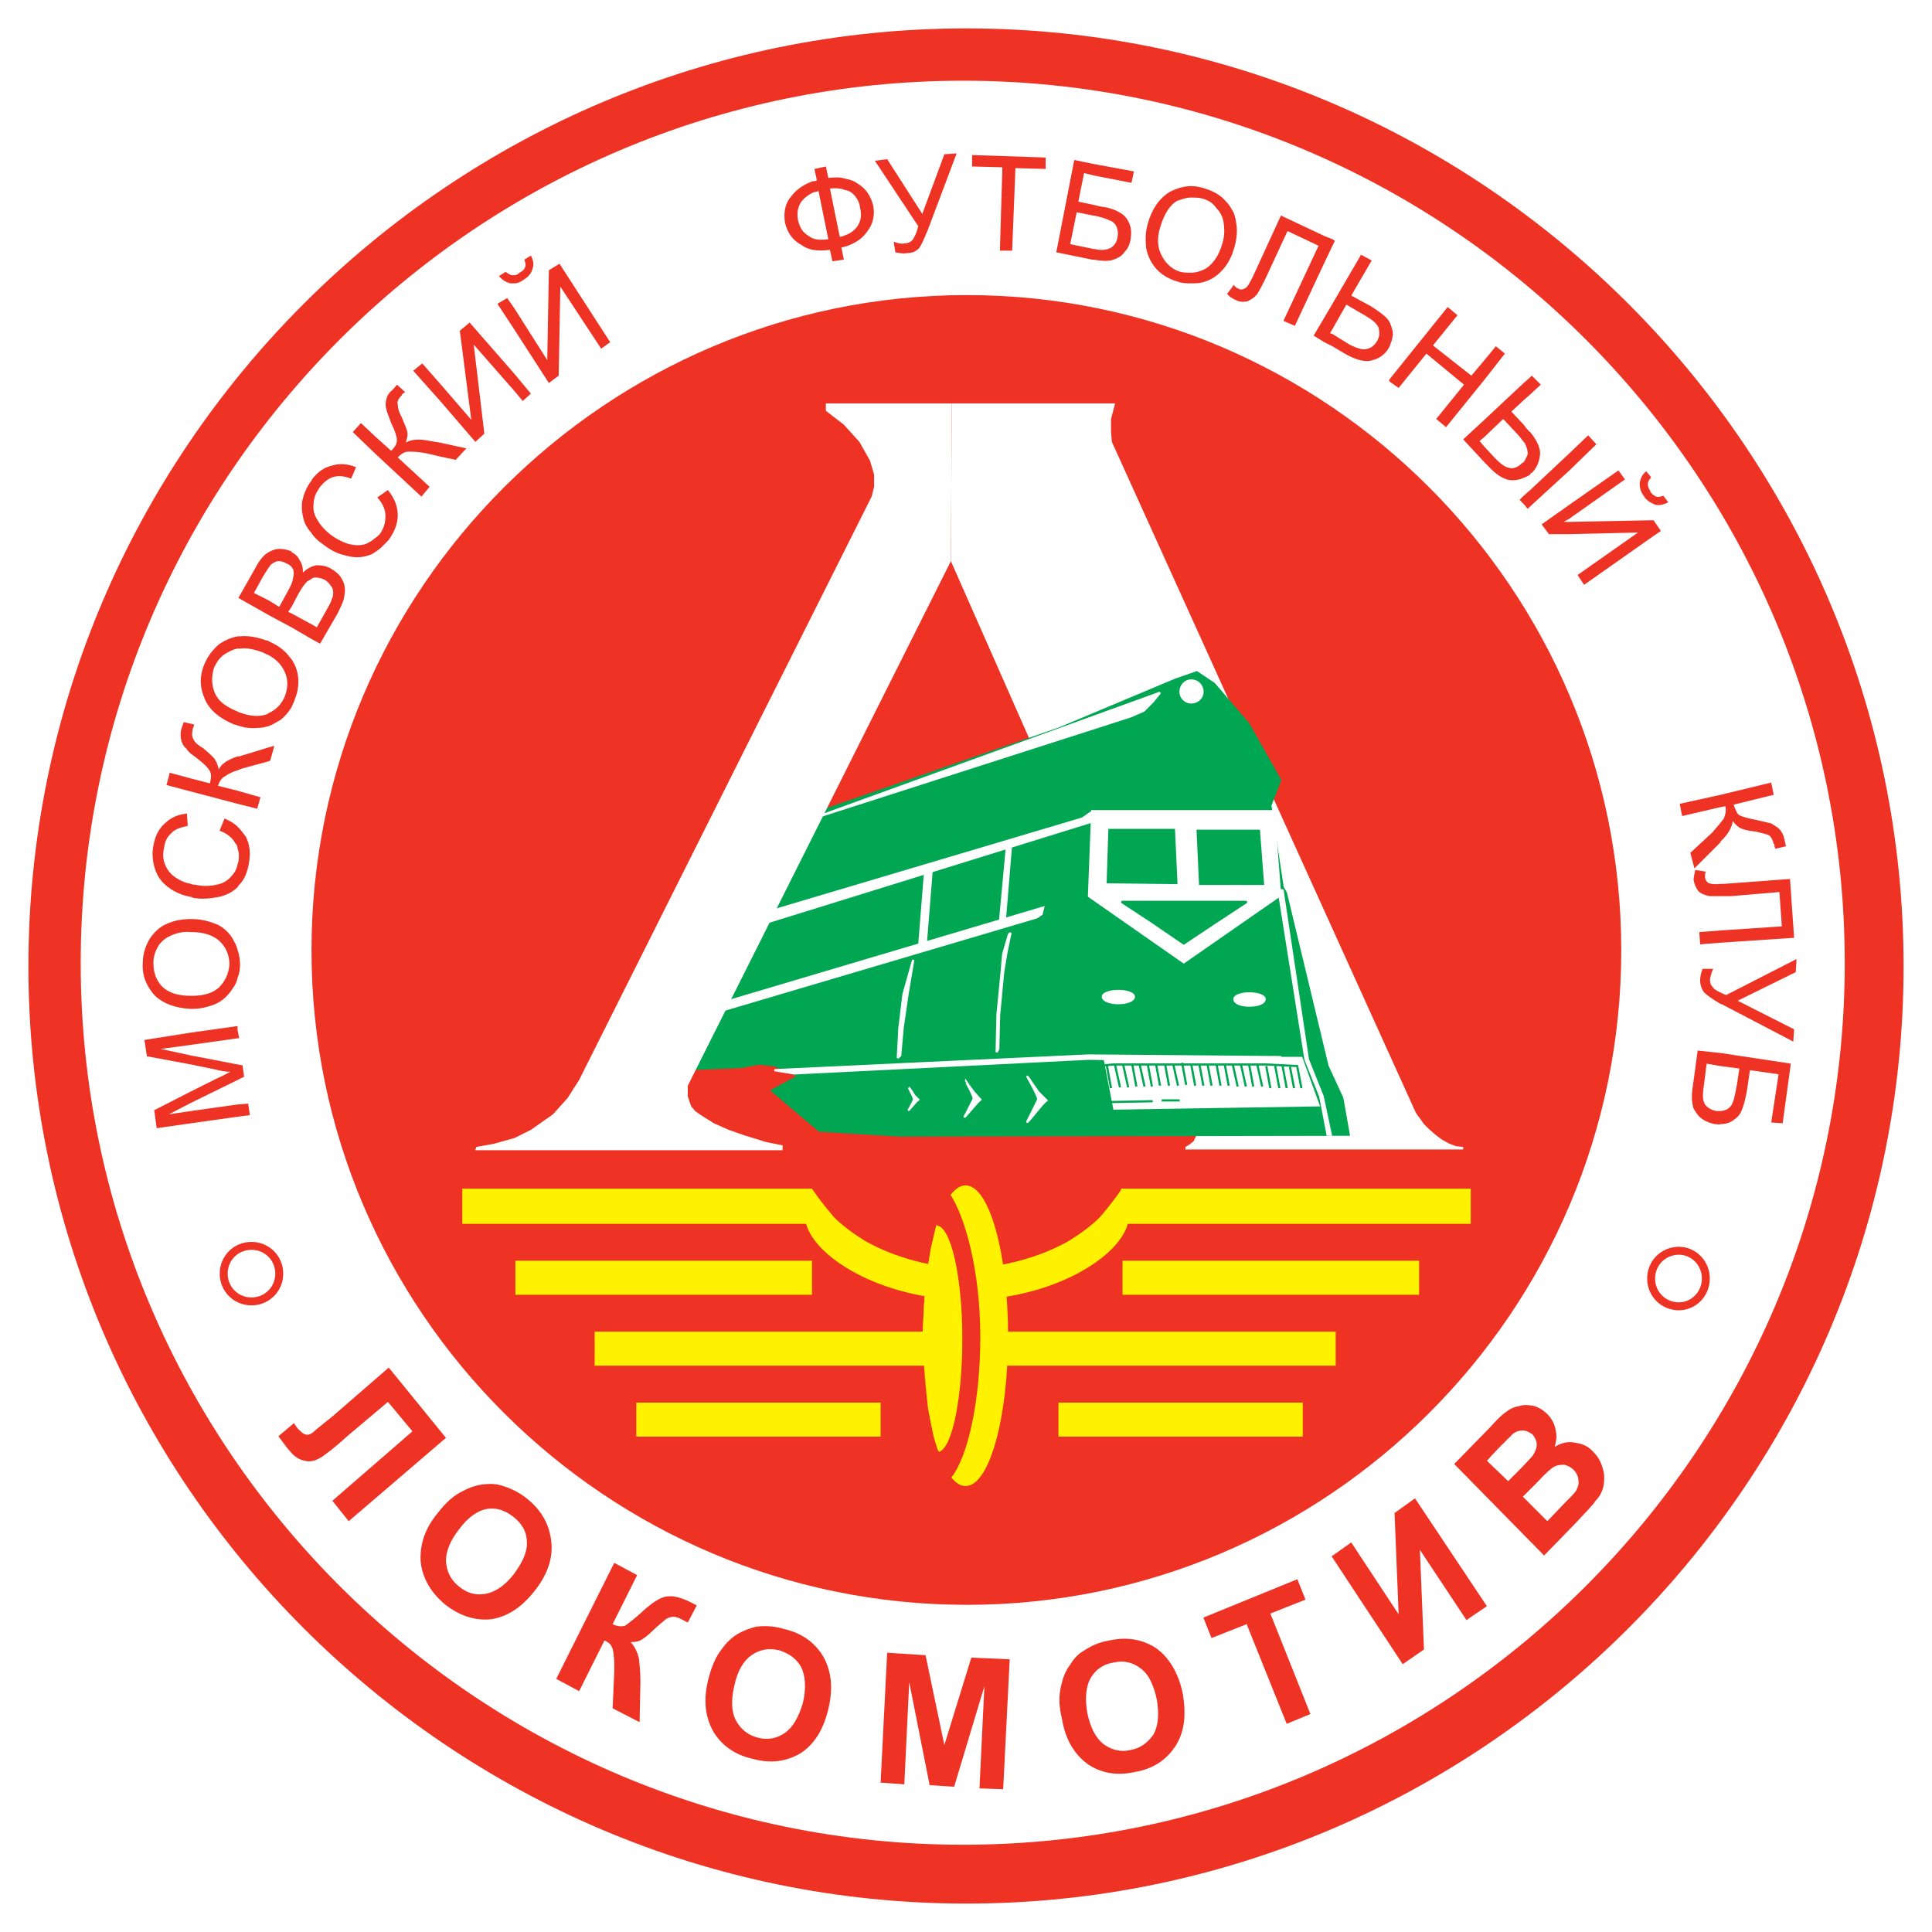 <?xml version="1.0" encoding="utf-8"?>
<!-- Generator: Adobe Illustrator 13.0.0, SVG Export Plug-In . SVG Version: 6.00 Build 14948)  -->
<!DOCTYPE svg PUBLIC "-//W3C//DTD SVG 1.0//EN" "http://www.w3.org/TR/2001/REC-SVG-20010904/DTD/svg10.dtd">
<svg version="1.0" id="Layer_1" xmlns="http://www.w3.org/2000/svg" xmlns:xlink="http://www.w3.org/1999/xlink" x="0px" y="0px"
	 width="192.756px" height="192.756px" viewBox="0 0 192.756 192.756" enable-background="new 0 0 192.756 192.756"
	 xml:space="preserve">
<g>
	<polygon fill-rule="evenodd" clip-rule="evenodd" fill="#FFFFFF" points="0,0 192.756,0 192.756,192.756 0,192.756 0,0 	"/>
	<path fill-rule="evenodd" clip-rule="evenodd" fill="#EE3224" d="M96.419,2.834c-51.521,0-93.584,42.064-93.584,93.584
		c0,51.439,42.064,93.503,93.584,93.503c51.438,0,93.502-42.064,93.502-93.503C189.921,44.898,147.857,2.834,96.419,2.834
		L96.419,2.834z"/>
	<path fill-rule="evenodd" clip-rule="evenodd" fill="#FFFFFF" d="M96.093,8.052c-48.504,0-88.041,39.537-88.041,88.041
		c0,48.423,39.537,87.958,88.041,87.958c48.423,0,87.959-39.535,87.959-87.958C184.052,47.589,144.516,8.052,96.093,8.052
		L96.093,8.052z"/>
	<path fill-rule="evenodd" clip-rule="evenodd" fill="#EE3224" d="M96.456,160.115c35.949,0,65.297-29.266,65.297-65.296
		c0-36.031-29.348-65.378-65.297-65.378c-35.95,0-65.378,29.347-65.378,65.378C31.078,130.85,60.506,160.115,96.456,160.115
		L96.456,160.115z"/>
	<polygon fill-rule="evenodd" clip-rule="evenodd" fill="#FFFFFF" points="94.87,55.985 119.244,111.174 119.57,111.826 
		119.57,112.641 119.325,113.375 119.081,113.863 118.674,114.189 118.266,114.434 118.266,114.68 145.982,114.68 145.982,114.434 
		145.249,114.354 144.597,114.107 143.863,113.701 143.211,113.211 142.559,112.641 142.069,112.152 141.254,111.01 111.337,44.98 
		110.929,44.083 110.848,43.023 110.848,41.801 111.255,40.252 94.959,40.252 94.87,55.985 	"/>
	
		<polygon fill-rule="evenodd" clip-rule="evenodd" fill="#00A651" stroke="#00A651" stroke-width="0.216" stroke-miterlimit="2.613" points="
		74.001,106.445 75.713,106.119 77.262,106.283 79.708,107.342 77.018,108.809 81.746,112.805 89.734,113.293 134.569,113.211 
		133.918,109.543 132.45,106.363 128.293,89.082 127.967,88.511 126.744,80.359 127.722,77.833 124.543,72.208 121.119,68.213 
		119.407,67.072 117.287,67.806 105.63,72.697 81.184,81.188 69.296,105.908 68.918,106.662 74.001,106.445 	"/>
	
		<polygon fill-rule="evenodd" clip-rule="evenodd" fill="#FFFFFF" stroke="#FFFFFF" stroke-width="0.216" stroke-miterlimit="2.613" points="
		81.373,81.566 115.738,69.11 115.005,70.006 114.108,70.903 112.804,71.474 81.373,81.566 	"/>
	
		<polygon fill-rule="evenodd" clip-rule="evenodd" fill="#FFFFFF" stroke="#FFFFFF" stroke-width="0.216" stroke-miterlimit="2.613" points="
		108.973,80.93 127.07,80.93 127.722,89.327 118.103,96.011 108.646,89.408 108.973,80.93 	"/>
	
		<path fill-rule="evenodd" clip-rule="evenodd" fill="#FFFFFF" stroke="#FFFFFF" stroke-width="0.216" stroke-miterlimit="2.613" d="
		M118.836,70.088c0.652,0,1.142-0.489,1.142-1.06c0-0.652-0.489-1.141-1.142-1.141c-0.57,0-1.06,0.489-1.06,1.141
		C117.776,69.599,118.266,70.088,118.836,70.088L118.836,70.088z"/>
	
		<polygon fill-rule="evenodd" clip-rule="evenodd" fill="#FFFFFF" stroke="#FFFFFF" stroke-width="0.216" stroke-miterlimit="2.613" points="
		107.994,81.664 108.81,81.093 109.136,81.908 74.957,92.51 75.334,91.378 107.994,81.664 	"/>
	
		<polygon fill-rule="evenodd" clip-rule="evenodd" fill="#00A651" stroke="#00A651" stroke-width="0.216" stroke-miterlimit="2.613" points="
		118.103,94.136 115.005,92.017 111.907,89.979 118.103,89.979 124.38,89.979 121.282,92.017 118.103,94.136 	"/>
	
		<polygon fill-rule="evenodd" clip-rule="evenodd" fill="#00A651" stroke="#00A651" stroke-width="0.216" stroke-miterlimit="2.613" points="
		110.521,88.022 117.369,88.104 117.124,82.805 110.685,82.805 110.521,88.022 	"/>
	
		<polygon fill-rule="evenodd" clip-rule="evenodd" fill="#00A651" stroke="#00A651" stroke-width="0.216" stroke-miterlimit="2.613" points="
		119.733,88.186 126.01,88.186 125.603,82.887 119.488,82.887 119.733,88.186 	"/>
	
		<polygon fill-rule="evenodd" clip-rule="evenodd" fill="#FFFFFF" stroke="#FFFFFF" stroke-width="0.216" stroke-miterlimit="2.613" points="
		104.081,90.549 70.805,100.436 69.484,101.568 103.43,91.527 103.919,91.202 104.081,90.549 	"/>
	
		<polygon fill-rule="evenodd" clip-rule="evenodd" fill="#FFFFFF" stroke="#FFFFFF" stroke-width="0.216" stroke-miterlimit="2.613" points="
		91.691,94.544 92.343,86.392 92.995,86.31 92.343,94.462 91.691,94.544 	"/>
	
		<polygon fill-rule="evenodd" clip-rule="evenodd" fill="#FFFFFF" stroke="#FFFFFF" stroke-width="0.216" stroke-miterlimit="2.613" points="
		99.761,92.017 100.494,84.109 100.902,83.946 100.25,91.854 99.761,92.017 	"/>
	
		<polygon fill-rule="evenodd" clip-rule="evenodd" fill="#FFFFFF" stroke="#FFFFFF" stroke-width="0.216" stroke-miterlimit="2.613" points="
		127.967,88.837 130.494,105.711 131.961,109.381 132.776,113.211 132.45,113.211 131.717,109.381 130.249,105.711 127.56,88.756 
		127.967,88.837 	"/>
	
		<polygon fill-rule="evenodd" clip-rule="evenodd" fill="#FFFFFF" stroke="#FFFFFF" stroke-width="0.216" stroke-miterlimit="2.613" points="
		77.262,106.771 108.565,105.305 127.722,105.467 127.722,105.957 108.646,105.631 79.219,107.098 77.262,106.771 	"/>
	
		<polygon fill-rule="evenodd" clip-rule="evenodd" fill="#FFFFFF" stroke="#FFFFFF" stroke-width="0.216" stroke-miterlimit="2.613" points="
		110.195,105.549 129.842,105.549 131.554,110.277 111.174,110.604 110.195,105.549 	"/>
	
		<path fill-rule="evenodd" clip-rule="evenodd" fill="#FFFFFF" stroke="#FFFFFF" stroke-width="0.216" stroke-miterlimit="2.613" d="
		M103.021,108.156l0.57,0.816l0.815,0.814c-0.651,0.49-2.526,3.18-1.712,1.713l0.896-1.793
		C103.592,109.135,101.555,105.957,103.021,108.156L103.021,108.156z"/>
	
		<path fill-rule="evenodd" clip-rule="evenodd" fill="#FFFFFF" stroke="#FFFFFF" stroke-width="0.216" stroke-miterlimit="2.613" d="
		M96.663,108.32l0.489,0.652l0.652,0.734c-0.489,0.406-2.12,2.525-1.386,1.385l0.733-1.467
		C97.152,109.135,95.522,106.527,96.663,108.32L96.663,108.32z"/>
	
		<path fill-rule="evenodd" clip-rule="evenodd" fill="#FFFFFF" stroke="#FFFFFF" stroke-width="0.216" stroke-miterlimit="2.613" d="
		M90.957,108.891l0.245,0.408l0.408,0.408c-0.326,0.244-1.304,1.549-0.815,0.814l0.408-0.814
		C91.202,109.381,90.224,107.832,90.957,108.891L90.957,108.891z"/>
	
		<path fill-rule="evenodd" clip-rule="evenodd" fill="#FFFFFF" stroke="#FFFFFF" stroke-width="0.216" stroke-miterlimit="2.613" d="
		M111.581,100.086c0.815,0,1.549-0.244,1.549-0.65c0-0.326-0.733-0.572-1.549-0.572s-1.549,0.246-1.549,0.572
		C110.032,99.842,110.766,100.086,111.581,100.086L111.581,100.086z"/>
	
		<path fill-rule="evenodd" clip-rule="evenodd" fill="#FFFFFF" stroke="#FFFFFF" stroke-width="0.216" stroke-miterlimit="2.613" d="
		M124.624,100.332c0.897,0,1.549-0.246,1.549-0.652c0-0.326-0.651-0.57-1.549-0.57c-0.814,0-1.467,0.244-1.467,0.57
		C123.157,100.086,123.81,100.332,124.624,100.332L124.624,100.332z"/>
	
		<polygon fill-rule="evenodd" clip-rule="evenodd" fill="#FFFFFF" stroke="#FFFFFF" stroke-width="0.216" stroke-miterlimit="2.613" points="
		100.82,93.076 100.413,95.033 100.087,96.989 99.68,101.309 99.598,104.652 99.435,104.979 99.517,101.229 99.924,97.07 
		100.087,95.196 100.657,93.24 100.82,93.076 	"/>
	
		<polygon fill-rule="evenodd" clip-rule="evenodd" fill="#FFFFFF" stroke="#FFFFFF" stroke-width="0.216" stroke-miterlimit="2.613" points="
		91.039,96.011 90.142,99.189 89.734,102.533 89.571,105.549 89.816,105.305 90.061,102.533 90.549,99.189 91.12,95.767 
		91.039,96.011 	"/>
	<path fill="none" stroke="#00A651" stroke-width="0.216" stroke-miterlimit="2.613" d="M112.07,106.283l0.489,2.199
		 M112.967,106.201l0.408,2.201 M113.701,106.201l0.488,2.201 M114.516,106.201l0.408,2.201 M115.331,106.119l0.407,2.201
		 M116.228,106.119l0.408,2.201 M117.043,106.119l0.489,2.201 M117.939,106.037l0.408,2.201 M118.836,106.119l0.408,2.201
		 M119.651,106.119l0.408,2.201 M120.467,106.119l0.407,2.201 M121.363,106.119l0.408,2.201 M122.179,106.119l0.407,2.201
		 M122.994,106.201l0.489,2.201 M123.81,106.201l0.488,2.201 M124.624,106.201l0.408,2.201 M125.439,106.201l0.489,2.201
		 M126.336,106.363l0.408,2.201 M110.439,106.363l0.408,2.201 M111.255,106.283l0.489,2.199 M110.195,106.283l0.896-0.082h15.244
		l3.18,0.162 M110.766,109.951l4.239-0.082 M115.901,109.787h1.794 M127.232,106.363l0.408,2.201 M127.967,106.363l0.407,2.201
		 M129.434,106.445l0.408,2.119 M128.7,106.445l0.408,2.119"/>
	<polygon fill-rule="evenodd" clip-rule="evenodd" fill="#FFF200" points="46.122,122.104 81.012,122.104 81.012,118.592 
		46.122,118.592 46.122,122.104 	"/>
	<polygon fill-rule="evenodd" clip-rule="evenodd" fill="#FFF200" points="111.847,122.104 146.736,122.104 146.736,118.592 
		111.847,118.592 111.847,122.104 	"/>
	<path fill-rule="evenodd" clip-rule="evenodd" fill="#FFF200" d="M96.419,126.5c-3.261,0-7.092-0.979-10.108-2.691
		c-1.06-0.652-2.201-1.467-3.098-2.363c-0.979-1.143-1.712-2.119-2.201-2.854l-0.677,3.072c0.477,3.641,7.688,8.014,16.084,8.014
		V126.5L96.419,126.5z"/>
	<path fill-rule="evenodd" clip-rule="evenodd" fill="#FFF200" d="M96.525,126.5c3.261,0,7.092-0.979,10.109-2.691
		c1.06-0.652,2.201-1.467,3.098-2.363c0.978-1.143,1.712-2.119,2.201-2.854l0.677,3.072c-0.477,3.641-7.688,8.014-16.084,8.014
		V126.5L96.525,126.5z"/>
	<polygon fill-rule="evenodd" clip-rule="evenodd" fill="#FFF200" points="51.42,129.18 81.012,129.18 81.012,125.783 
		51.42,125.783 51.42,129.18 	"/>
	<polygon fill-rule="evenodd" clip-rule="evenodd" fill="#FFF200" points="111.993,129.18 141.585,129.18 141.585,125.783 
		111.993,125.783 111.993,129.18 	"/>
	<polygon fill-rule="evenodd" clip-rule="evenodd" fill="#FFF200" points="63.485,143.332 87.859,143.332 87.859,139.936 
		63.485,139.936 63.485,143.332 	"/>
	<polygon fill-rule="evenodd" clip-rule="evenodd" fill="#FFF200" points="105.604,143.332 129.978,143.332 129.978,139.936 
		105.604,139.936 105.604,143.332 	"/>
	<path fill-rule="evenodd" clip-rule="evenodd" fill="#FFF200" d="M96.337,148.264c2.364,0,4.239-6.766,4.239-14.998
		c0-8.234-1.875-15-4.239-15s-4.239,6.766-4.239,15C92.099,141.498,93.974,148.264,96.337,148.264L96.337,148.264z"/>
	<path fill-rule="evenodd" clip-rule="evenodd" fill="#EE3224" d="M93.484,144.352c0.164,0.408,0.373,2.207,0.862,2.859
		c0.082,0.162,0.524,0.32,0.606,0.156c1.63-2.119,2.853-7.58,2.853-14.02c0-6.441-1.485-11.947-3.034-14.23
		c-0.163-0.162-0.714,1.123-1.203,2.264l-0.084,0.879l-0.407,1.305l-0.326,1.631l-0.103,1.918l-0.468,3.381l-0.081,1.549v1.793
		l0.081,2.934l0.326,2.936l0.489,2.609L93.484,144.352L93.484,144.352z"/>
	<path fill-rule="evenodd" clip-rule="evenodd" fill="#FFF200" d="M93.729,144.842c1.305-0.49,2.283-5.463,2.283-11.25
		c0-6.195-1.141-11.332-2.608-11.332l-0.571,2.445l-0.408,2.936l-0.245,2.689l-0.163,3.262l0.245,3.586l0.326,3.342l0.571,2.854
		l0.326,1.061C93.566,144.678,93.647,144.842,93.729,144.842L93.729,144.842z"/>
	<path fill="none" stroke="#EE3224" stroke-width="0.792" stroke-miterlimit="2.613" d="M25.089,129.842
		c1.549,0,2.772-1.223,2.772-2.771s-1.223-2.771-2.772-2.771s-2.771,1.223-2.771,2.771S23.541,129.842,25.089,129.842
		 M167.504,130.33c1.467,0,2.689-1.223,2.689-2.771s-1.223-2.771-2.689-2.771c-1.549,0-2.772,1.223-2.772,2.771
		S165.955,130.33,167.504,130.33"/>
	<path fill-rule="evenodd" clip-rule="evenodd" fill="#EE3224" d="M171.661,112.152v-1.305c0.244,0,0.407-0.082,0.652-0.164
		c0.244-0.162,0.489-0.406,0.57-0.732c0.163-0.326,0.244-0.896,0.407-1.713l0.245-1.631l-1.875-0.244v-1.305l7.011,1.061
		l-0.815,5.951l-1.142-0.082l0.734-4.809l-2.854-0.408l-0.326,2.201c-0.163,0.814-0.326,1.467-0.57,1.957
		c-0.163,0.406-0.571,0.732-0.979,0.977C172.395,112.07,172.068,112.152,171.661,112.152L171.661,112.152z M171.661,100.168v-1.141
		c0.163,0.082,0.326,0.162,0.57,0.244l7.011-3.586l-0.081,1.304l-5.788,2.853l5.625,2.854l-0.082,1.223l-7.174-3.75
		C171.742,100.168,171.742,100.168,171.661,100.168L171.661,100.168z M171.661,94.055v-1.223l6.113-0.408L177.53,89l-4.81,0.408
		c-0.407,0-0.733,0-1.06,0v-1.223c0.163,0,0.244,0,0.326,0l6.603-0.489l0.408,5.869L171.661,94.055L171.661,94.055z M171.661,83.946
		v-1.875c0.163-0.163,0.244-0.326,0.326-0.408c0.163-0.407,0.244-0.733,0.163-1.223l-0.489,0.082V79.3l5.054-1.223l0.245,1.223
		l-3.995,0.978c0.163,0.489,0.326,0.896,0.571,1.06c0.326,0.163,0.896,0.326,1.793,0.489c0.652,0.163,1.06,0.245,1.386,0.326
		c0.245,0.163,0.571,0.326,0.815,0.571s0.407,0.571,0.489,0.978c0.082,0.408,0.163,0.652,0.163,0.734l-1.06,0.245
		c0-0.082-0.082-0.163-0.082-0.245c0-0.163,0-0.245-0.081-0.245c-0.082-0.408-0.245-0.652-0.407-0.815
		c-0.245-0.163-0.734-0.245-1.387-0.407c-0.814-0.082-1.386-0.245-1.63-0.408c-0.245-0.163-0.489-0.408-0.652-0.652
		C172.803,82.479,172.477,83.212,171.661,83.946L171.661,83.946z M171.661,79.3v1.223l-3.832,0.896l-0.244-1.222L171.661,79.3
		L171.661,79.3z M171.661,82.071v1.875c0,0.082,0,0.082,0,0.082l-2.608,2.608l-0.408-1.549l2.201-2.038
		C171.172,82.642,171.498,82.316,171.661,82.071L171.661,82.071z M171.661,88.186v1.223c-0.407,0-0.815,0-1.06,0
		c-0.489-0.082-0.896-0.245-1.142-0.489c-0.244-0.326-0.407-0.652-0.489-1.141c0-0.245,0.082-0.571,0.163-0.979l1.06,0.163
		c-0.081,0.163-0.081,0.326-0.081,0.489c0,0.326,0.163,0.489,0.326,0.652C170.683,88.186,171.091,88.267,171.661,88.186
		L171.661,88.186z M171.661,92.832v1.223l-2.038,0.163l-0.082-1.223L171.661,92.832L171.661,92.832z M171.661,99.027v1.141
		c-0.815-0.488-1.386-0.896-1.631-1.141c-0.244-0.326-0.407-0.734-0.407-1.223c0-0.326,0.082-0.734,0.244-1.142h1.06
		c-0.162,0.326-0.244,0.652-0.325,1.06c0,0.326,0.081,0.57,0.325,0.814C171.009,98.701,171.335,98.863,171.661,99.027
		L171.661,99.027z M171.661,105.059v1.305l-1.386-0.244l-0.326,2.527c-0.082,0.652-0.082,1.141,0.163,1.549
		c0.244,0.326,0.652,0.57,1.142,0.652c0.162,0,0.325,0,0.407,0v1.305c-0.163,0.08-0.326,0-0.57,0
		c-0.408-0.082-0.897-0.246-1.224-0.49c-0.407-0.244-0.651-0.652-0.896-1.059c-0.163-0.49-0.244-1.223-0.081-2.201l0.488-3.588
		L171.661,105.059L171.661,105.059z M164.65,53.703v-1.793h0.326l0.733,1.06L164.65,53.703L164.65,53.703z M164.65,50.116v-1.06
		c0.163,0.245,0.407,0.407,0.57,0.489c0.245,0.081,0.489,0,0.734-0.082l0.488,0.652c-0.488,0.245-0.896,0.326-1.304,0.245
		C164.977,50.279,164.813,50.197,164.65,50.116L164.65,50.116z M164.65,47.752v-0.245l0.081,0.163
		C164.731,47.67,164.65,47.67,164.65,47.752L164.65,47.752z M164.65,47.507v0.245c-0.163,0.163-0.244,0.326-0.244,0.57
		s0.081,0.408,0.244,0.652c0,0.082,0,0.082,0,0.082v1.06c-0.244-0.163-0.489-0.326-0.652-0.652
		c-0.326-0.407-0.407-0.815-0.407-1.304c0.081-0.407,0.244-0.815,0.652-1.141L164.65,47.507L164.65,47.507z M164.65,51.909v1.793
		l-6.604,4.646l-0.651-0.979l6.032-4.239l-6.848,0.163v-1.223L164.65,51.909L164.65,51.909z M156.58,51.746V50.36l4.891-3.424
		l0.652,0.896L156.58,51.746L156.58,51.746z M156.58,46.937v-1.712l1.875-1.793l0.814,0.896L156.58,46.937L156.58,46.937z
		 M156.58,45.225v1.712l-3.913,3.587v-1.63L156.58,45.225L156.58,45.225z M156.58,50.36l-2.771,1.957l0.733,0.978h2.038v-1.223
		h-0.57l0.57-0.326V50.36L156.58,50.36z M152.667,47.344c0-0.082,0.082-0.163,0.163-0.163c0.489-0.489,0.733-1.06,0.815-1.793
		c0.081-0.571-0.245-1.386-0.979-2.282V47.344L152.667,47.344z M152.667,39.355v-1.712l0.163-0.164l0.896,0.897L152.667,39.355
		L152.667,39.355z M152.667,37.644v1.712l-0.652,0.57v-1.712L152.667,37.644L152.667,37.644z M152.667,43.105v4.239
		c-0.245,0.163-0.407,0.245-0.652,0.326v-1.549c0.163-0.245,0.326-0.57,0.407-0.815c0-0.326-0.081-0.652-0.244-0.979
		c0-0.081-0.081-0.163-0.163-0.244v-1.712l0.245,0.326C152.422,42.861,152.504,43.023,152.667,43.105L152.667,43.105z
		 M152.667,48.893v1.63l-0.245,0.245l-0.407-0.489v-0.815L152.667,48.893L152.667,48.893z M152.015,38.214v1.712l-1.223,1.141
		l1.223,1.305v1.712c-0.244-0.326-0.489-0.652-0.896-1.06l-1.142-1.223l-1.875,1.793v-1.712L152.015,38.214L152.015,38.214z
		 M152.015,46.121v1.549c-0.326,0.163-0.733,0.245-1.142,0.245c-0.733,0-1.549-0.489-2.445-1.467l-0.326-0.326v-1.549l1.061,1.142
		c0.57,0.57,0.978,0.896,1.467,0.978c0.407,0.082,0.815-0.082,1.223-0.489C151.934,46.203,151.934,46.121,152.015,46.121
		L152.015,46.121z M152.015,49.463v0.815l-0.407-0.408L152.015,49.463L152.015,49.463z M148.102,37.888v-1.957l1.142-1.386
		l0.896,0.734L148.102,37.888L148.102,37.888z M148.102,35.931v1.957l-3.831,4.729l-0.979-0.815l2.772-3.424l-3.75-3.098
		l-2.772,3.424l-0.815-0.571v-0.408l5.707-7.092l0.979,0.815l-2.446,3.017l3.832,3.016L148.102,35.931L148.102,35.931z
		 M148.102,41.882l-2.119,1.957l2.119,2.282v-1.549l-0.488-0.57l0.488-0.408V41.882L148.102,41.882z M138.727,34.301
		c0.164-0.326,0.164-0.571,0.245-0.897c0-0.326-0.081-0.652-0.245-1.06V34.301L138.727,34.301z M138.727,32.345v1.957
		c0,0.081-0.081,0.244-0.162,0.407c-0.326,0.571-0.897,1.06-1.631,1.223c-0.652,0.245-1.63,0-2.771-0.652l-1.223-0.734v-1.223
		l1.712,1.06c0.815,0.408,1.386,0.571,1.793,0.408c0.408-0.082,0.733-0.408,0.979-0.815c0.163-0.326,0.244-0.652,0.163-0.979
		c0-0.326-0.163-0.571-0.408-0.815c-0.244-0.245-0.733-0.571-1.467-0.978l-1.386-0.815l-1.386,2.445v-2.527l2.853-4.891l1.061,0.57
		l-2.038,3.505l1.956,1.06c0.896,0.57,1.549,1.06,1.794,1.467C138.646,32.182,138.727,32.263,138.727,32.345L138.727,32.345z
		 M138.727,37.725v0.408l-0.162-0.163L138.727,37.725L138.727,37.725z M132.939,24.519v-0.652l0.244,0.163L132.939,24.519
		L132.939,24.519z M132.939,23.867v0.652l-0.815,1.712v-2.69L132.939,23.867L132.939,23.867z M132.939,30.307v2.527l-0.245,0.408
		l0.245,0.082v1.223l-0.815-0.407v-2.446L132.939,30.307L132.939,30.307z M132.124,23.541v2.69l-2.935,6.277l-1.142-0.489l3.506-7.5
		l-3.098-1.467l-2.038,4.402c-0.408,0.896-0.734,1.467-0.979,1.875c-0.326,0.408-0.652,0.571-0.979,0.734
		c-0.407,0.082-0.814,0.082-1.223-0.163c-0.081,0-0.163-0.082-0.326-0.163v-1.06l0.163-0.245c0.163,0.163,0.326,0.326,0.408,0.326
		c0.244,0.163,0.489,0.163,0.733,0c0.244-0.082,0.489-0.571,0.815-1.223l2.771-6.032L132.124,23.541L132.124,23.541z
		 M132.124,31.692l-1.06,1.793l1.06,0.652V31.692L132.124,31.692z M122.912,25.416c0.082-0.245,0.163-0.489,0.245-0.734
		c0.244-0.896,0.326-1.712,0.163-2.527c-0.082-0.489-0.163-0.897-0.408-1.223V25.416L122.912,25.416z M122.912,20.932v4.484
		c-0.244,0.57-0.57,1.141-0.979,1.549c-0.57,0.652-1.304,1.06-2.037,1.223c-0.326,0.082-0.733,0.082-1.061,0.082v-1.06
		c0.489,0,0.979-0.163,1.468-0.408c0.733-0.489,1.305-1.304,1.63-2.445c0.245-0.734,0.245-1.386,0.164-2.038
		c-0.082-0.652-0.326-1.142-0.734-1.549c-0.326-0.489-0.814-0.815-1.467-0.978c-0.326-0.082-0.733-0.082-1.061-0.082v-1.141
		c0.489,0,0.897,0.082,1.387,0.245c0.814,0.245,1.549,0.652,2.038,1.223C122.505,20.28,122.749,20.606,122.912,20.932
		L122.912,20.932z M122.912,28.676v1.06c-0.163-0.081-0.326-0.245-0.489-0.408L122.912,28.676L122.912,28.676z M118.836,18.568
		v1.141c-0.488,0-0.896,0.163-1.386,0.326c-0.733,0.408-1.304,1.304-1.712,2.69c-0.325,1.06-0.244,2.038,0.163,2.772
		c0.408,0.815,1.061,1.386,1.875,1.63c0.408,0.082,0.734,0.082,1.06,0.082v1.06c-0.407,0-0.896,0-1.304-0.163
		c-0.896-0.245-1.549-0.652-2.119-1.223c-0.571-0.652-0.897-1.305-1.061-2.12c-0.081-0.815-0.081-1.63,0.163-2.445
		c0.408-1.467,1.142-2.527,2.201-3.18C117.369,18.812,118.103,18.568,118.836,18.568L118.836,18.568z M109.136,25.905v-1.06h0.081
		c0.652,0.163,1.142,0.082,1.549-0.082c0.408-0.245,0.652-0.57,0.734-1.141c0.081-0.408,0-0.734-0.082-0.979
		c-0.163-0.326-0.407-0.571-0.733-0.652c-0.245-0.163-0.815-0.326-1.549-0.489v-1.06l0.652,0.163
		c0.815,0.082,1.467,0.326,1.875,0.57c0.489,0.245,0.814,0.652,0.978,1.06c0.245,0.489,0.245,1.06,0.163,1.63
		c-0.081,0.489-0.244,0.896-0.57,1.223c-0.245,0.408-0.652,0.652-1.142,0.815C110.685,26.067,110.032,26.067,109.136,25.905
		L109.136,25.905z M109.136,17.508v-1.142l3.994,0.734l-0.244,1.141L109.136,17.508L109.136,17.508z M109.136,16.367v1.142
		l-0.979-0.245l-0.57,2.853l1.549,0.326v1.06h-0.082l-1.63-0.326l-0.652,3.18l2.364,0.489v1.06c-0.082,0-0.082,0-0.163,0
		l-3.587-0.734l1.793-9.211L109.136,16.367L109.136,16.367z M84.354,24.6v-1.141c0.489-0.163,0.897-0.489,1.141-0.815
		c0.408-0.571,0.489-1.141,0.326-1.875c-0.082-0.733-0.489-1.304-0.978-1.63c-0.163-0.081-0.326-0.163-0.489-0.163v-1.141
		c0.489,0.082,0.897,0.245,1.223,0.489c0.815,0.489,1.304,1.223,1.549,2.201c0.163,0.897,0,1.794-0.571,2.527
		C86.066,23.785,85.332,24.274,84.354,24.6L84.354,24.6z M87.289,16.041l4.321,6.521c-0.163,0.734-0.408,1.142-0.571,1.386
		c-0.245,0.245-0.489,0.326-0.733,0.326c-0.408,0.082-0.734,0-1.141-0.163l0.163,1.06c0.408,0.082,0.815,0.163,1.142,0.082
		c0.57,0,0.896-0.163,1.223-0.489c0.245-0.326,0.489-0.896,0.896-1.875l2.853-7.581l-1.223,0.082l-2.201,5.951l-3.505-5.462
		L87.289,16.041L87.289,16.041z M99.761,25.008l0.245-8.315l-3.017-0.082V15.47l7.337,0.245v1.141l-3.017-0.082l-0.326,8.233H99.761
		L99.761,25.008z M84.354,17.834v1.141c-0.408-0.163-0.896-0.244-1.549-0.163l0.978,4.81c0.163,0,0.408-0.082,0.571-0.163V24.6
		c-0.082,0-0.245,0.082-0.408,0.082l0.245,1.223l-1.141,0.163l-0.245-1.141c-0.571,0.082-1.141,0.082-1.712,0v-1.141
		c0.489,0.163,0.978,0.163,1.549,0.082l-0.978-4.81c-0.163,0.081-0.408,0.081-0.571,0.163v-1.141c0.163,0,0.245,0,0.408-0.082
		l-0.245-1.141l1.141-0.245l0.245,1.142C83.294,17.671,83.865,17.671,84.354,17.834L84.354,17.834z M81.093,18.079v1.141
		c-0.489,0.245-0.815,0.489-1.141,0.897c-0.326,0.489-0.489,1.06-0.326,1.875c0.163,0.733,0.489,1.223,1.06,1.549
		c0.082,0.082,0.245,0.163,0.408,0.245v1.141c-0.408-0.082-0.815-0.245-1.141-0.489c-0.897-0.489-1.386-1.223-1.63-2.201
		c-0.163-1.06,0-1.957,0.652-2.69C79.463,18.894,80.197,18.405,81.093,18.079L81.093,18.079z M51.339,39.029v-1.712l1.63,1.957
		l-0.815,0.734L51.339,39.029L51.339,39.029z M51.339,32.915l3.424,5.299l0.978-0.734l0.163-8.885l4.076,6.195l0.896-0.652
		l-5.054-7.826l-1.06,0.652L54.6,35.931l-3.261-5.135V32.915L51.339,32.915z M51.339,28.269v-0.815c0.163,0,0.326-0.082,0.489-0.245
		c0.326-0.163,0.489-0.326,0.57-0.571s0-0.489-0.082-0.733l0.652-0.408c0.245,0.489,0.326,0.896,0.163,1.304
		c-0.081,0.408-0.407,0.815-0.815,1.06C51.991,28.105,51.665,28.269,51.339,28.269L51.339,28.269z M51.339,27.454v0.815
		c-0.163,0-0.245,0-0.408,0c-0.408-0.082-0.815-0.326-1.142-0.734l0.652-0.408c0.245,0.164,0.489,0.327,0.652,0.327
		C51.176,27.454,51.257,27.454,51.339,27.454L51.339,27.454z M51.339,30.796v2.119l-1.712-2.608l0.978-0.571L51.339,30.796
		L51.339,30.796z M51.339,37.317l-4.484-5.135l-0.978,0.815l1.142,8.886l-3.098-3.587v1.712l3.505,4.076l0.897-0.815l-1.06-8.886
		l4.076,4.646V37.317L51.339,37.317z M43.92,45.551v-1.386l2.609,0.571l-1.06,1.141L43.92,45.551L43.92,45.551z M43.92,38.295v1.712
		l-2.69-3.016l0.896-0.734L43.92,38.295L43.92,38.295z M43.92,44.165l-0.979-0.163c-1.141-0.245-1.956-0.163-2.445,0.163
		c0.082-0.326,0.163-0.57,0.163-0.896s-0.245-0.815-0.571-1.63c-0.326-0.571-0.407-1.06-0.407-1.304
		c-0.082-0.245,0.082-0.571,0.326-0.815c0.082-0.082,0.082-0.082,0.164-0.245c0.163-0.081,0.163-0.081,0.244-0.163L39.6,38.377
		c0,0-0.163,0.245-0.489,0.571c-0.326,0.245-0.489,0.57-0.571,0.896c-0.082,0.326-0.082,0.652,0,0.979
		c0.082,0.326,0.245,0.733,0.489,1.386c0.408,0.815,0.571,1.386,0.571,1.712s-0.163,0.652-0.571,1.06l-1.63-1.467v1.712l4.646,4.321
		l0.815-0.979l-3.179-2.935c0.326-0.326,0.652-0.571,1.06-0.571s0.979,0,1.793,0.163l1.386,0.326V44.165L43.92,44.165z
		 M37.399,55.088v-1.386c0.163-0.082,0.326-0.245,0.489-0.408c0.408-0.571,0.571-1.141,0.571-1.793c0-0.652-0.244-1.223-0.815-1.875
		l1.06-0.733c0.652,0.815,0.979,1.63,0.979,2.527c0,0.815-0.326,1.631-0.897,2.446C38.295,54.355,37.888,54.844,37.399,55.088
		L37.399,55.088z M37.399,43.513v1.712l-2.201-2.119l0.815-0.897L37.399,43.513L37.399,43.513z M37.399,53.703v1.386
		c-0.163,0.163-0.408,0.245-0.652,0.326c-0.733,0.245-1.467,0.245-2.282,0c-0.815-0.163-1.549-0.571-2.283-1.142
		c-0.489-0.326-0.896-0.733-1.142-1.141v-5.135c0,0,0.082-0.082,0.082-0.164c0.57-0.733,1.223-1.223,2.038-1.386
		c0.733-0.244,1.549-0.163,2.364,0.163l-0.489,1.142c-0.652-0.245-1.223-0.327-1.793-0.163c-0.489,0.163-0.896,0.489-1.304,0.978
		c-0.408,0.571-0.652,1.142-0.652,1.712c-0.082,0.571,0.082,1.141,0.407,1.63c0.326,0.571,0.734,0.978,1.223,1.386
		c0.652,0.489,1.304,0.815,1.875,0.978c0.652,0.164,1.223,0.164,1.712,0C36.828,54.11,37.154,53.947,37.399,53.703L37.399,53.703z
		 M31.04,63.729v-1.467l0.571,0.326l1.141-2.038c0.163-0.326,0.326-0.571,0.326-0.734c0.163-0.245,0.163-0.57,0.163-0.733
		c0-0.245-0.081-0.489-0.245-0.652c-0.163-0.245-0.326-0.408-0.57-0.571c-0.326-0.163-0.652-0.244-0.979-0.244
		c-0.163,0-0.326,0.082-0.408,0.163v-1.222c0.164-0.082,0.327-0.082,0.489-0.163c0.571,0,1.06,0.081,1.467,0.326
		c0.408,0.245,0.734,0.489,0.979,0.815c0.245,0.408,0.408,0.733,0.408,1.06c0.082,0.326,0,0.733-0.082,1.141
		s-0.326,0.815-0.571,1.386l-1.793,3.098L31.04,63.729L31.04,63.729z M31.04,47.997v5.135c-0.244-0.245-0.407-0.57-0.57-0.815
		c-0.326-0.815-0.408-1.549-0.326-2.283C30.307,49.301,30.551,48.648,31.04,47.997L31.04,47.997z M31.04,56.556v1.222
		c-0.163,0.082-0.244,0.164-0.407,0.245c-0.245,0.245-0.489,0.571-0.815,1.142l-0.734,1.386v-2.283
		c0.082-0.245,0.163-0.489,0.163-0.652c0.082-0.326,0.082-0.571,0-0.815c-0.082-0.082-0.082-0.163-0.163-0.244v-1.549
		c0,0,0,0,0,0.082c0.326,0.163,0.652,0.408,0.815,0.815c0.245,0.326,0.326,0.733,0.326,1.223
		C30.47,56.882,30.714,56.719,31.04,56.556L31.04,56.556z M31.04,62.262v1.467l-1.956-1.141v-1.386L31.04,62.262L31.04,62.262z
		 M29.084,70.577v-4.81c0.326,0.489,0.571,1.06,0.652,1.712c0.082,0.733,0,1.549-0.326,2.283
		C29.329,70.088,29.166,70.333,29.084,70.577L29.084,70.577z M29.084,55.007v1.549c-0.163-0.163-0.245-0.245-0.489-0.327
		c-0.245-0.163-0.489-0.244-0.815-0.244c-0.245,0-0.489,0.163-0.734,0.326c-0.082,0.082-0.163,0.245-0.245,0.326v-1.549
		c0.326-0.163,0.652-0.326,1.06-0.326S28.676,54.844,29.084,55.007L29.084,55.007z M29.084,58.268v2.283l-0.326,0.489l0.326,0.163
		v1.386l-2.283-1.223v-1.467l1.06,0.652l0.978-1.793C28.921,58.594,29.002,58.431,29.084,58.268L29.084,58.268z M29.084,65.768v4.81
		c-0.326,0.489-0.652,0.896-1.06,1.223c-0.408,0.244-0.815,0.489-1.223,0.652v-1.304c0.734-0.326,1.304-0.897,1.63-1.712
		c0.326-0.897,0.326-1.712-0.082-2.527c-0.326-0.652-0.815-1.141-1.549-1.549v-1.386c0.734,0.326,1.386,0.733,1.875,1.304
		C28.839,65.441,28.921,65.604,29.084,65.768L29.084,65.768z M26.801,75.958v-1.386l0.571-0.163l-0.408,1.467L26.801,75.958
		L26.801,75.958z M24.927,111.256l-1.223,0.162v-1.223l1.06-0.082L24.927,111.256L24.927,111.256z M23.704,102.777l0.163,0.814
		h-0.163V102.777L23.704,102.777z M23.704,106.201l0.489,0.082l0.163,1.141l-0.652,0.326V106.201L23.704,106.201z M26.801,55.088
		v1.549c-0.163,0.245-0.326,0.489-0.57,0.897l-0.897,1.63l1.467,0.734v1.467l-3.016-1.712l1.712-3.017
		c0.326-0.652,0.734-1.141,1.06-1.386C26.638,55.17,26.72,55.17,26.801,55.088L26.801,55.088z M26.801,63.974v1.386
		c-0.245-0.082-0.489-0.245-0.733-0.326c-0.734-0.245-1.386-0.408-2.038-0.326c-0.082,0-0.163,0-0.326,0v-1.223
		c0.082,0,0.163,0,0.245,0c0.815-0.081,1.712,0.082,2.608,0.408C26.638,63.893,26.72,63.893,26.801,63.974L26.801,63.974z
		 M26.801,71.148v1.304c-0.326,0.082-0.652,0.163-0.978,0.163c-0.734,0.082-1.467,0-2.12-0.244v-1.386
		c0.082,0.082,0.163,0.082,0.163,0.082c1.06,0.407,2.038,0.489,2.854,0.163C26.72,71.148,26.72,71.148,26.801,71.148L26.801,71.148z
		 M26.801,74.571v1.386l-2.69,0.733c-0.163,0.082-0.245,0.082-0.408,0.163v-1.386c0.082,0,0.082,0,0.163,0L26.801,74.571
		L26.801,74.571z M23.704,97.561v-2.772c0.163,0.408,0.245,0.978,0.245,1.467C23.948,96.745,23.867,97.152,23.704,97.561
		L23.704,97.561z M23.704,88.511v-2.282c0-0.082,0.082-0.163,0.082-0.245c0.082-0.489,0.082-0.897-0.082-1.304v-2.201
		c0.326,0.326,0.571,0.652,0.815,0.979c0.408,0.815,0.489,1.63,0.326,2.608c-0.163,0.978-0.489,1.793-1.06,2.283
		C23.785,88.43,23.785,88.43,23.704,88.511L23.704,88.511z M23.704,80.197v-1.305l2.283,0.652l-0.326,1.141L23.704,80.197
		L23.704,80.197z M23.704,111.418l-4.646,0.652v-1.223l4.646-0.652V111.418L23.704,111.418z M19.057,108.891l2.608-1.305
		c0.571-0.244,0.978-0.488,1.305-0.652c-0.408,0-0.897-0.08-1.549-0.244l-2.364-0.488v-0.896l4.646,0.896v1.549l-4.646,2.281
		V108.891L19.057,108.891z M19.057,103.021l4.646-0.652v0.408v0.814l-4.646,0.652V103.021L19.057,103.021z M23.704,63.485v1.223
		c-0.489,0.082-0.896,0.326-1.304,0.571c-0.489,0.326-0.815,0.815-1.06,1.386c-0.245,0.815-0.245,1.631,0.082,2.446
		c0.326,0.815,1.06,1.386,2.282,1.875v1.386c-0.082,0-0.163-0.082-0.326-0.082c-1.386-0.571-2.445-1.386-2.935-2.527
		c-0.489-1.06-0.57-2.201-0.082-3.424c0.326-0.815,0.815-1.468,1.467-2.038C22.399,63.893,22.97,63.648,23.704,63.485L23.704,63.485
		z M23.704,75.468c-0.978,0.326-1.63,0.734-1.875,1.304c-0.082-0.326-0.163-0.652-0.326-0.896c-0.163-0.326-0.57-0.652-1.223-1.223
		c-0.57-0.326-0.896-0.652-0.978-0.897c-0.163-0.245-0.163-0.571-0.082-0.978c0,0,0-0.082,0.082-0.245
		c0-0.082,0.082-0.163,0.082-0.245l-0.326-0.082v3.016c0.163,0.082,0.326,0.245,0.571,0.408c0.733,0.571,1.141,0.978,1.304,1.304
		c0.163,0.245,0.163,0.652,0,1.223l-1.875-0.489v1.304l4.646,1.223v-1.305l-1.957-0.489c0.163-0.489,0.408-0.815,0.734-0.978
		c0.245-0.163,0.652-0.408,1.223-0.571V75.468L23.704,75.468z M23.704,82.479v2.201c0-0.245-0.082-0.408-0.245-0.571
		c-0.244-0.489-0.815-0.979-1.549-1.223l0.489-1.223C22.97,81.908,23.377,82.153,23.704,82.479L23.704,82.479z M23.704,86.229v2.282
		c-0.489,0.489-1.141,0.815-1.875,0.979c-0.896,0.163-1.712,0.245-2.608,0.081c0,0-0.082-0.081-0.163-0.081v-1.304
		c0.163,0.081,0.245,0.081,0.408,0.081c0.733,0.163,1.467,0.163,2.119,0c0.571-0.081,1.142-0.407,1.467-0.815
		C23.377,87.125,23.622,86.718,23.704,86.229L23.704,86.229z M23.704,94.789v2.772c-0.082,0.406-0.245,0.732-0.489,1.059
		c-0.408,0.652-0.979,1.223-1.712,1.549c-0.815,0.326-1.549,0.49-2.364,0.49h-0.082v-1.305c0.082,0,0.082,0,0.082,0
		c1.141,0,2.038-0.244,2.69-0.816c0.652-0.65,0.979-1.385,1.06-2.281c0-0.979-0.326-1.712-0.978-2.364
		c-0.652-0.571-1.549-0.896-2.771-0.896h-0.082v-1.304c0.082,0,0.082,0,0.082,0c0.978,0,1.793,0.244,2.608,0.57
		c0.734,0.408,1.304,0.979,1.63,1.712C23.541,94.218,23.622,94.462,23.704,94.789L23.704,94.789z M19.057,112.07l-3.424,0.488
		l-0.245-1.793l3.668-1.875v1.141l-2.201,1.143l2.201-0.326V112.07L19.057,112.07z M19.057,106.201l-4.402-0.816l-0.244-1.629
		l4.646-0.734v1.223l-3.016,0.408l3.016,0.652V106.201L19.057,106.201z M19.057,72.208v3.016c-0.245-0.245-0.408-0.408-0.489-0.57
		c-0.244-0.163-0.408-0.489-0.489-0.815c-0.082-0.326-0.082-0.733,0-1.06c0.163-0.489,0.245-0.734,0.245-0.734L19.057,72.208
		L19.057,72.208z M19.057,77.669v1.304l-2.446-0.652l0.326-1.223L19.057,77.669L19.057,77.669z M19.057,88.186v1.304
		c-0.897-0.163-1.63-0.489-2.283-0.979c-0.652-0.489-1.06-1.06-1.304-1.793c-0.245-0.733-0.326-1.549-0.163-2.364
		c0.163-0.896,0.489-1.63,1.141-2.201c0.571-0.571,1.305-0.896,2.201-0.979l0.082,1.223c-0.734,0.163-1.304,0.326-1.63,0.733
		c-0.408,0.327-0.652,0.815-0.733,1.468c-0.164,0.652-0.082,1.304,0.163,1.793c0.244,0.57,0.652,0.978,1.223,1.304
		C18.16,87.941,18.568,88.104,19.057,88.186L19.057,88.186z M19.057,91.691v1.304c-0.733-0.082-1.386,0.081-1.957,0.326
		c-0.57,0.245-0.978,0.571-1.304,1.06c-0.326,0.571-0.489,1.06-0.489,1.712c0,0.896,0.245,1.63,0.815,2.282
		c0.652,0.652,1.549,0.979,2.935,0.979v1.305c-1.549-0.082-2.69-0.49-3.587-1.305c-0.815-0.896-1.304-1.957-1.223-3.261
		c0-0.896,0.244-1.63,0.652-2.364c0.408-0.652,0.979-1.223,1.712-1.549C17.345,91.854,18.16,91.691,19.057,91.691L19.057,91.691z"/>
	<polygon fill-rule="evenodd" clip-rule="evenodd" fill="#EE3224" points="132.857,155.275 134.814,153.891 139.542,161.062 
		139.135,150.955 141.173,149.488 148.347,160.248 146.309,161.635 141.662,154.623 142.069,164.568 139.95,166.035 
		132.857,155.275 	"/>
	<polygon fill-rule="evenodd" clip-rule="evenodd" fill="#EE3224" points="128.374,171.986 124.38,162.041 120.874,163.428 
		120.06,161.389 129.434,157.559 130.249,159.596 126.744,160.982 130.738,171.008 128.374,171.986 	"/>
	<polygon fill-rule="evenodd" clip-rule="evenodd" fill="#EE3224" points="87.859,177.855 88.512,164.895 92.343,165.139 
		94.218,174.105 96.908,165.385 100.739,165.547 100.087,178.508 97.723,178.428 98.212,168.236 95.196,178.264 92.75,178.102 
		90.713,167.83 90.224,178.02 87.859,177.855 	"/>
	<path fill-rule="evenodd" clip-rule="evenodd" fill="#EE3224" d="M61.284,155.928l2.283,1.223l-2.446,4.891
		c0.489,0.246,0.897,0.246,1.223,0.164c0.245-0.164,0.815-0.57,1.712-1.387c1.06-0.979,1.957-1.549,2.609-1.549
		c0.57-0.08,1.467,0.164,2.527,0.734c0,0,0.163,0.082,0.326,0.162l-0.896,1.713l-0.326-0.164c-0.408-0.244-0.815-0.406-1.06-0.406
		c-0.326,0-0.57,0.08-0.815,0.244c-0.245,0.244-0.734,0.57-1.386,1.223c-0.326,0.326-0.652,0.57-0.896,0.732
		c-0.326,0.246-0.733,0.328-1.223,0.328c0.408,0.406,0.652,0.977,0.815,1.549c0.082,0.65,0.163,1.467,0.163,2.445l-0.082,3.994
		l-2.69-1.387l0.163-3.668c0-0.082,0-0.162,0-0.326c0-0.082,0-0.326,0-0.734c-0.082-0.652-0.082-1.141-0.245-1.385
		c-0.082-0.244-0.326-0.488-0.734-0.652l-2.527,5.055l-2.283-1.223L61.284,155.928L61.284,155.928z"/>
	<path fill-rule="evenodd" clip-rule="evenodd" fill="#EE3224" d="M38.785,136.445l5.707,7.01l-9.701,8.314l-1.63-2.037l7.989-6.93
		l-2.446-2.934l-4.158,3.504c-1.141,1.061-2.038,1.713-2.527,2.039c-0.571,0.326-1.06,0.488-1.63,0.326
		c-0.489-0.082-1.06-0.408-1.549-1.061c-0.245-0.244-0.57-0.732-1.06-1.385l1.549-1.305l0.326,0.488
		c0.407,0.408,0.652,0.652,0.896,0.652c0.245,0.082,0.571-0.082,0.978-0.488l1.712-1.387L38.785,136.445L38.785,136.445z"/>
	<path fill-rule="evenodd" clip-rule="evenodd" fill="#EE3224" d="M145.086,146.064l3.587-3.67c0.651-0.732,1.223-1.303,1.63-1.549
		c0.408-0.326,0.815-0.488,1.305-0.57c0.489-0.162,0.978-0.08,1.467,0c0.489,0.164,0.896,0.408,1.305,0.816
		c0.407,0.406,0.733,0.977,0.815,1.549c0.163,0.57,0.081,1.141-0.082,1.711c0.652-0.406,1.386-0.57,2.038-0.406
		c0.652,0.08,1.305,0.324,1.794,0.896c0.407,0.406,0.733,0.896,0.896,1.467c0.244,0.652,0.244,1.223,0.163,1.793
		c-0.082,0.57-0.326,1.141-0.815,1.631c-0.244,0.408-0.979,1.141-2.119,2.363l-3.017,3.098L145.086,146.064L145.086,146.064z"/>
	<path fill-rule="evenodd" clip-rule="evenodd" fill="#FFFFFF" d="M151.934,149.324l2.445,2.445l1.631-1.711
		c0.651-0.652,1.06-1.061,1.223-1.305c0.163-0.326,0.326-0.652,0.244-1.061c0-0.326-0.163-0.732-0.489-1.059
		c-0.244-0.244-0.57-0.408-0.896-0.49c-0.326,0-0.652,0-0.979,0.164c-0.326,0.162-0.896,0.652-1.712,1.549L151.934,149.324
		L151.934,149.324z"/>
	<path fill-rule="evenodd" clip-rule="evenodd" fill="#FFFFFF" d="M148.347,145.738l2.119,2.037l1.142-1.141
		c0.733-0.734,1.142-1.223,1.305-1.387c0.244-0.406,0.407-0.732,0.407-1.141c0-0.326-0.163-0.652-0.407-0.979
		c-0.327-0.244-0.652-0.408-0.979-0.408s-0.652,0.082-0.979,0.326c-0.163,0.164-0.733,0.734-1.549,1.549L148.347,145.738
		L148.347,145.738z"/>
	<path fill-rule="evenodd" clip-rule="evenodd" fill="#EE3224" d="M105.956,171.498c-0.326-1.305-0.326-2.363-0.081-3.342
		c0.163-0.734,0.407-1.387,0.815-1.957c0.407-0.652,0.814-1.143,1.386-1.467c0.733-0.49,1.549-0.896,2.608-1.061
		c1.793-0.408,3.424-0.082,4.729,0.814c1.304,0.979,2.2,2.527,2.608,4.566c0.326,2.037,0.163,3.75-0.734,5.135
		c-0.896,1.387-2.2,2.283-4.075,2.609c-1.875,0.406-3.424,0.082-4.729-0.816C107.179,175.004,106.282,173.535,105.956,171.498
		L105.956,171.498z"/>
	<path fill-rule="evenodd" clip-rule="evenodd" fill="#FFFFFF" d="M108.483,170.928c0.326,1.467,0.815,2.445,1.631,3.098
		c0.814,0.57,1.712,0.814,2.689,0.57c0.979-0.164,1.712-0.734,2.283-1.549c0.488-0.896,0.57-2.039,0.326-3.506
		c-0.326-1.467-0.815-2.527-1.631-3.098c-0.733-0.57-1.63-0.814-2.69-0.57c-1.06,0.162-1.793,0.734-2.282,1.549
		C108.32,168.318,108.239,169.459,108.483,170.928L108.483,170.928z"/>
	<path fill-rule="evenodd" clip-rule="evenodd" fill="#EE3224" d="M70.659,167.584c0.326-1.303,0.734-2.281,1.386-3.098
		c0.408-0.57,0.897-1.059,1.549-1.467c0.571-0.326,1.223-0.57,1.875-0.732c0.815-0.082,1.711-0.082,2.771,0.244
		c1.793,0.406,3.098,1.385,3.913,2.771c0.815,1.467,0.979,3.18,0.489,5.217s-1.386,3.506-2.771,4.402
		c-1.386,0.814-2.935,1.059-4.729,0.57c-1.875-0.408-3.179-1.387-3.994-2.771C70.333,171.254,70.17,169.541,70.659,167.584
		L70.659,167.584z"/>
	<path fill-rule="evenodd" clip-rule="evenodd" fill="#FFFFFF" d="M73.268,168.156c-0.326,1.385-0.326,2.607,0.163,3.504
		c0.49,0.896,1.223,1.469,2.201,1.713c0.979,0.244,1.875,0.082,2.69-0.49c0.815-0.57,1.386-1.629,1.793-3.016
		c0.326-1.467,0.245-2.609-0.163-3.506c-0.489-0.896-1.223-1.385-2.201-1.711c-1.06-0.244-1.957-0.082-2.771,0.488
		C74.164,165.709,73.593,166.688,73.268,168.156L73.268,168.156z"/>
	<path fill-rule="evenodd" clip-rule="evenodd" fill="#EE3224" d="M43.676,150.955c0.815-1.061,1.63-1.793,2.527-2.201
		c0.57-0.326,1.304-0.57,1.957-0.652c0.733-0.082,1.386-0.082,2.038,0.162c0.815,0.246,1.631,0.652,2.446,1.305
		c1.467,1.225,2.201,2.609,2.364,4.322c0.163,1.629-0.408,3.26-1.712,4.891c-1.304,1.629-2.69,2.527-4.32,2.771
		c-1.549,0.162-3.098-0.326-4.565-1.467c-1.468-1.225-2.283-2.691-2.446-4.322C41.882,154.135,42.372,152.504,43.676,150.955
		L43.676,150.955z"/>
	<path fill-rule="evenodd" clip-rule="evenodd" fill="#FFFFFF" d="M45.795,152.586c-0.897,1.141-1.304,2.201-1.304,3.178
		c0.082,1.061,0.489,1.875,1.304,2.527c0.815,0.652,1.63,0.898,2.608,0.734c0.979-0.164,1.957-0.814,2.854-1.957
		c0.896-1.223,1.386-2.281,1.304-3.26c0-0.979-0.489-1.795-1.304-2.445c-0.815-0.652-1.712-0.979-2.69-0.816
		C47.67,150.711,46.692,151.363,45.795,152.586L45.795,152.586z"/>
	<polygon fill-rule="evenodd" clip-rule="evenodd" fill="#FFF200" points="59.328,136.256 93.068,136.256 93.068,132.859 
		59.328,132.859 59.328,136.256 	"/>
	<polygon fill-rule="evenodd" clip-rule="evenodd" fill="#FFF200" points="99.521,136.256 133.261,136.256 133.261,132.859 
		99.521,132.859 99.521,136.256 	"/>
	<polygon fill-rule="evenodd" clip-rule="evenodd" fill="#FFFFFF" points="94.959,40.252 82.397,40.252 82.397,40.985 
		84.191,42.372 85.74,44.083 86.8,45.958 87.208,47.344 87.208,48.567 86.963,49.545 74.246,74.898 57.779,107.75 56.637,109.543 
		55.17,111.174 52.969,112.723 51.339,113.537 49.301,114.107 47.507,114.434 47.426,114.76 78.077,114.76 78.077,114.271 
		76.447,113.945 74.327,113.293 72.697,112.723 71.229,112.07 69.925,111.256 69.354,110.848 68.947,110.357 68.621,109.381 
		68.621,108.729 68.621,108.32 94.87,55.985 94.959,40.252 	"/>
</g>
</svg>
